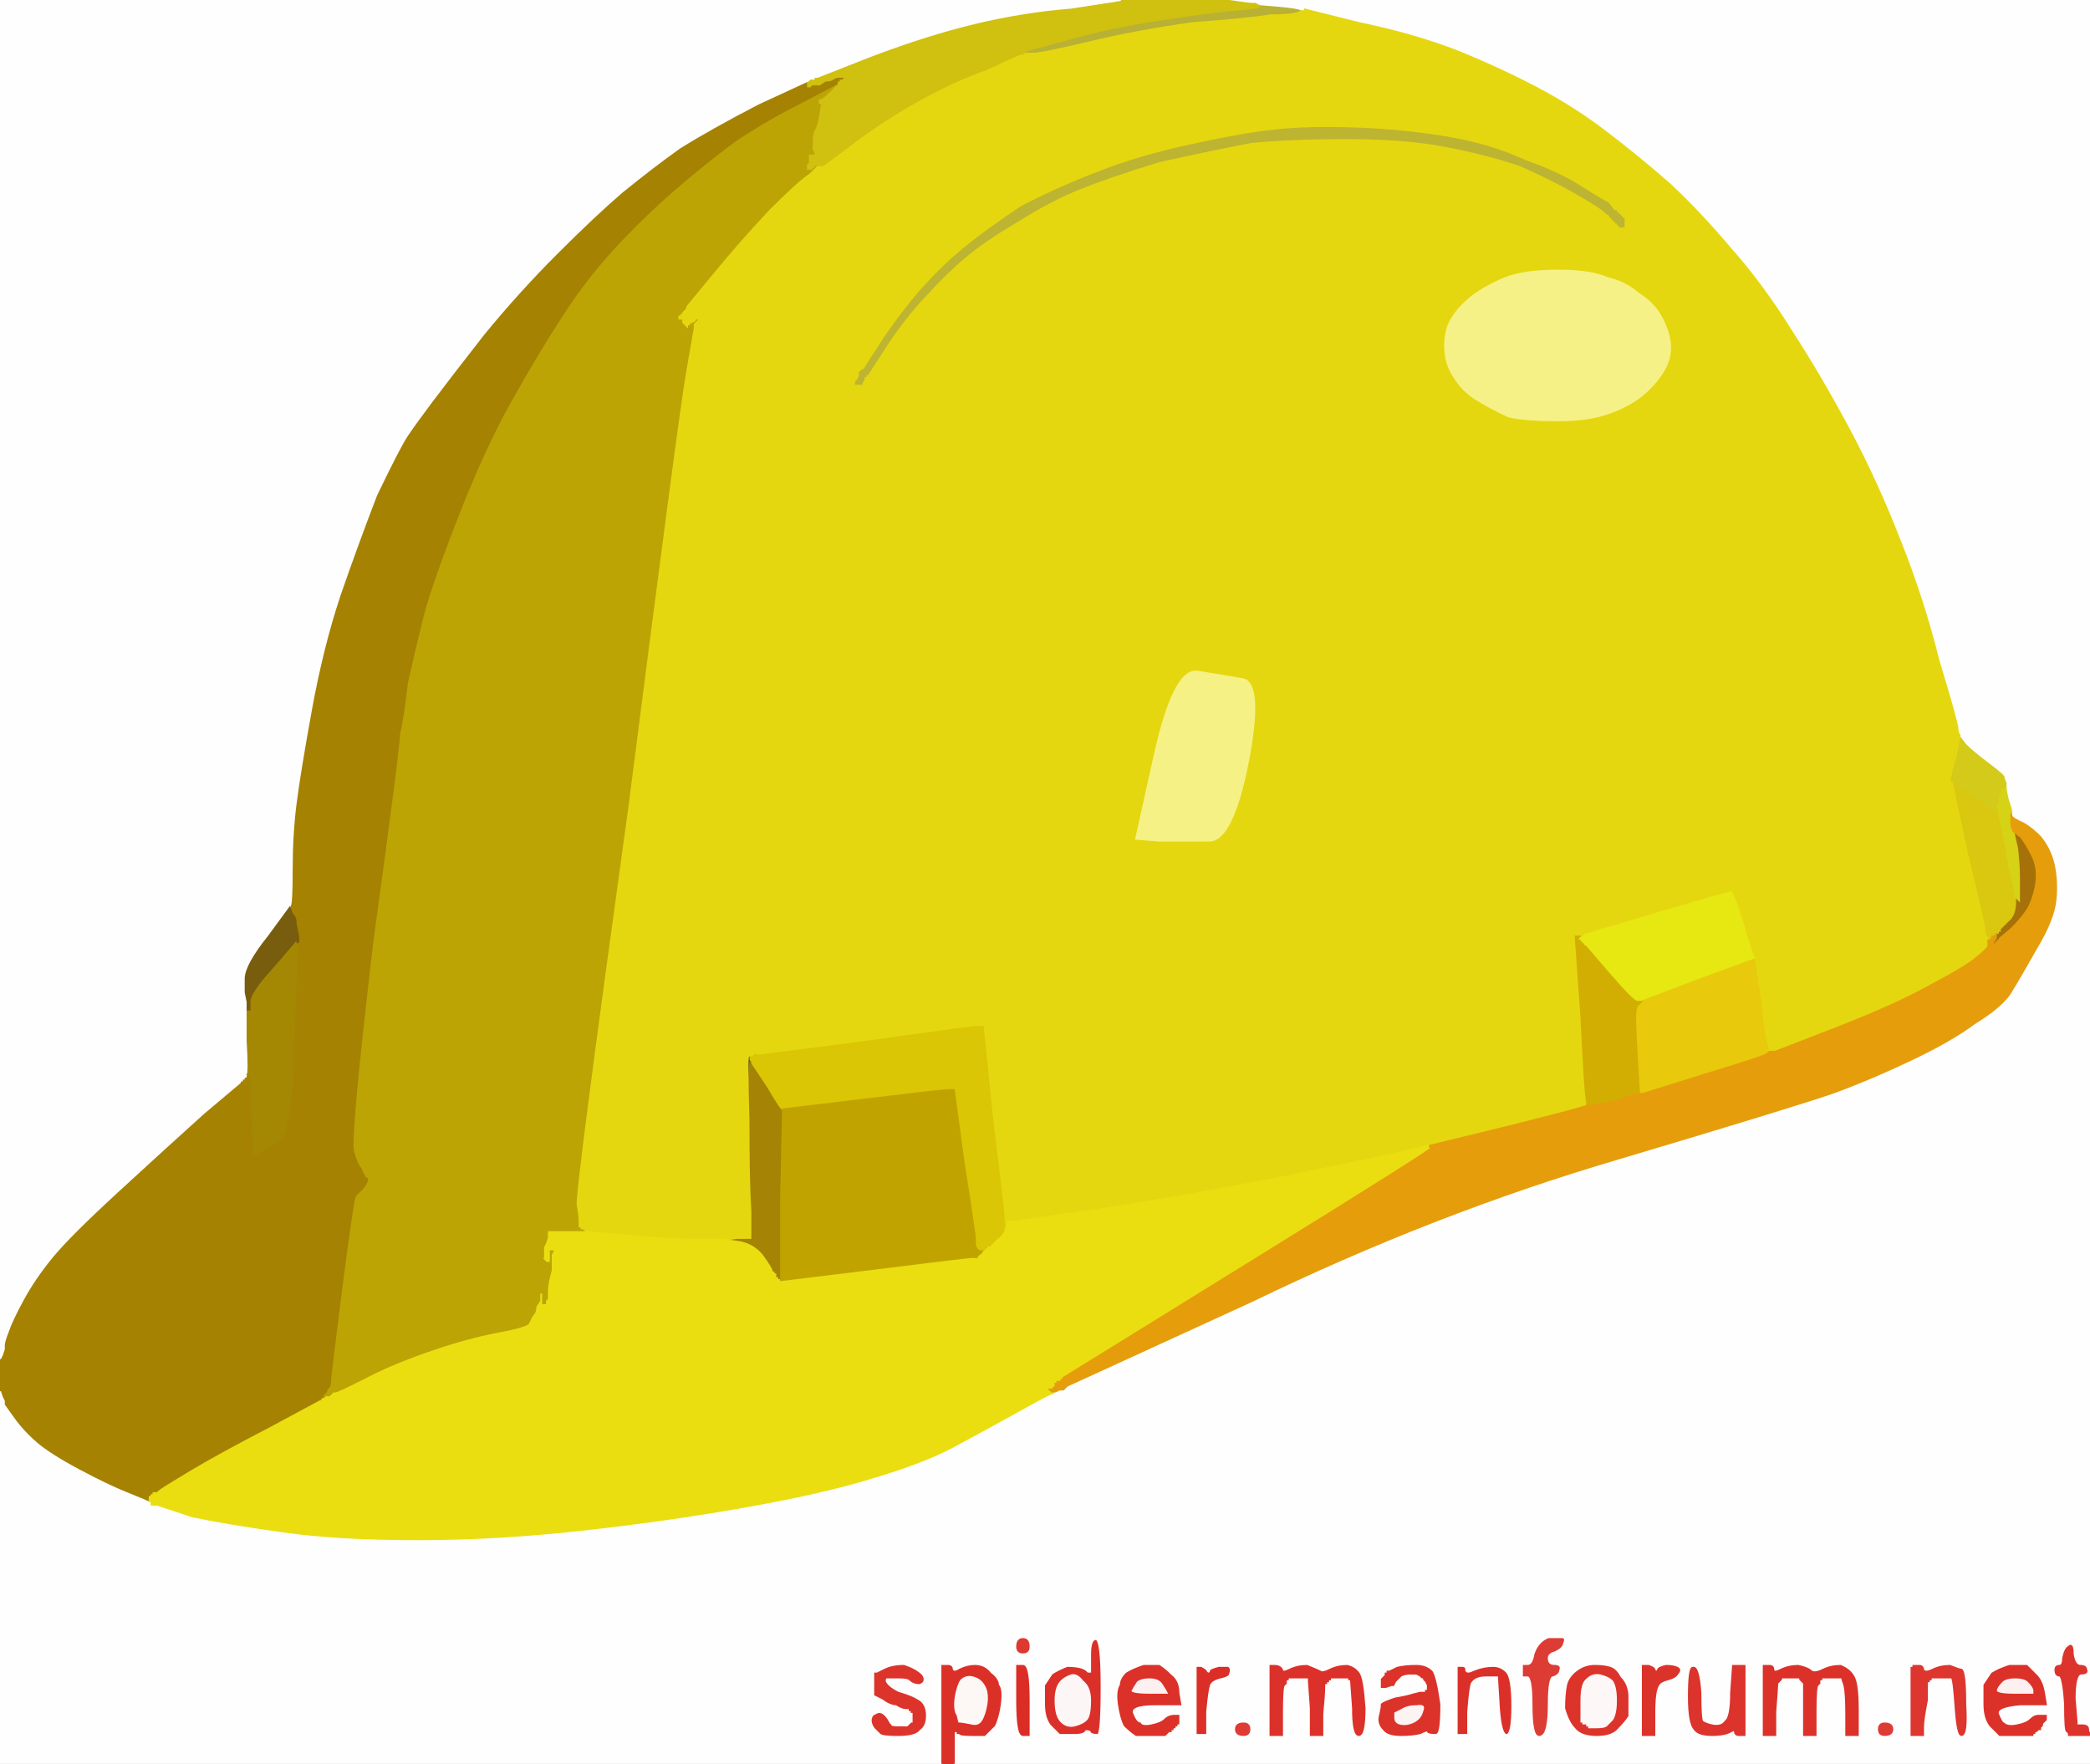 <!-- Created with clker.com Auto tracing tool http://www.clker.com) --> 
<svg 
   xmlns='http://www.w3.org/2000/svg'
   width='1089'
   height='919'>
<rect width="100%" height="100%" fill="#333333" stroke="none"/>
<path style='opacity:1;fill:#FDF7F6;fill-rule:evenodd;stroke:#FDF7F6;stroke-width:1px;stroke-linecap:butt;stroke-linejoin:miter;stroke-opacity:1;' d='M 500 898 L 499 898 L 498 894 Q 496 891 497 884 Q 498 878 500 875 Q 503 872 507 873 Q 511 874 513 877 Q 516 881 515 888 Q 514 894 512 897 Q 510 900 506 899 Q 501 898 500 898 z 
'/>
<path style='opacity:1;fill:#BCA405;fill-rule:evenodd;stroke:#BCA405;stroke-width:1px;stroke-linecap:butt;stroke-linejoin:miter;stroke-opacity:1;' d='M 417 54 L 438 42 L 438 43 Q 438 44 434 46 Q 431 48 429 53 Q 428 57 427 62 Q 426 67 425 68 Q 424 70 424 71 Q 424 73 424 74 Q 426 76 425 80 Q 424 84 423 84 L 422 85 L 422 86 Q 423 86 423 87 L 424 87 L 424 87 L 424 86 L 426 86 L 427 86 L 427 86 Q 426 87 422 91 Q 417 94 401 110 Q 386 126 372 143 L 358 160 L 358 161 L 358 161 L 357 163 L 356 165 L 356 166 L 356 168 L 357 169 L 358 170 L 358 170 L 358 170 L 358 169 L 358 169 L 359 169 L 359 168 L 360 168 Q 362 167 362 166 L 362 164 L 363 164 L 364 164 L 364 166 L 364 167 L 363 168 L 362 169 L 362 170 L 362 171 L 358 194 Q 354 217 328 420 Q 300 622 301 628 Q 302 633 302 636 Q 302 638 302 639 Q 302 639 303 639 L 303 640 L 303 640 L 304 640 L 304 640 L 304 640 L 305 641 L 306 642 L 306 642 L 306 642 L 303 642 Q 300 642 294 642 L 287 642 L 287 642 L 286 642 L 286 644 L 286 645 L 285 648 L 284 650 L 284 650 L 284 650 L 284 651 L 284 651 L 285 651 L 285 652 L 285 652 L 284 652 L 284 652 Q 284 652 285 653 Q 286 653 286 652 L 286 651 L 288 651 L 289 651 L 289 652 L 288 654 L 288 662 Q 286 669 286 673 L 286 677 L 285 678 L 285 680 L 284 680 L 282 680 L 282 679 Q 282 679 282 676 L 282 674 L 282 676 L 282 677 L 282 677 L 282 678 L 282 678 L 282 678 L 280 681 Q 280 684 278 686 Q 277 688 276 690 Q 275 692 259 695 Q 243 698 223 705 Q 203 712 190 719 Q 176 726 175 726 L 174 726 L 173 727 L 172 728 L 171 728 L 170 728 L 170 729 L 170 729 L 169 729 L 169 730 L 168 730 L 167 730 L 167 729 L 168 728 L 168 728 L 168 728 L 168 727 L 168 727 L 169 726 L 170 725 L 170 725 L 170 724 L 170 724 L 170 724 L 171 723 Q 172 722 172 720 Q 172 717 178 670 Q 184 624 185 623 Q 186 622 189 619 Q 192 615 191 614 Q 190 614 190 613 Q 189 612 188 609 Q 186 607 184 600 Q 182 593 194 491 Q 208 389 208 382 Q 210 374 212 356 Q 216 338 220 322 Q 224 306 238 270 Q 252 234 266 209 Q 280 184 293 164 Q 306 144 321 128 Q 336 112 351 99 Q 366 86 380 76 Q 396 65 417 54 z 
M 422 82 Q 422 82 422 81 L 422 81 L 422 82 Q 422 82 422 82 z 
M 354 166 L 354 166 L 354 165 L 354 165 L 354 166 Q 354 166 354 166 z 
M 286 656 L 286 657 L 285 657 L 284 656 L 284 656 L 284 656 L 285 656 L 285 656 L 285 655 Q 286 655 286 656 z 
'/>
<path style='opacity:1;fill:#DB2E27;fill-rule:evenodd;stroke:#DB2E27;stroke-width:1px;stroke-linecap:butt;stroke-linejoin:miter;stroke-opacity:1;' d='M 629 892 L 629 904 L 626 904 L 623 904 L 623 886 L 623 868 L 626 868 Q 628 869 629 870 Q 630 872 630 870 Q 631 869 635 868 Q 639 868 640 868 Q 642 869 641 872 Q 641 874 636 875 Q 632 876 631 878 Q 630 881 629 892 z 
'/>
<path style='opacity:1;fill:#A58202;fill-rule:evenodd;stroke:#A58202;stroke-width:1px;stroke-linecap:butt;stroke-linejoin:miter;stroke-opacity:1;' d='M 438 40 L 440 40 L 441 40 L 442 40 L 442 40 L 442 40 L 441 40 L 441 40 L 440 41 L 439 42 L 439 42 L 438 42 L 438 42 L 438 42 L 438 42 Q 437 42 437 43 L 437 43 L 418 53 Q 398 63 382 74 Q 366 86 351 99 Q 336 112 321 128 Q 306 144 293 164 Q 280 184 266 209 Q 252 234 238 270 Q 224 306 220 322 Q 216 338 212 356 Q 210 374 208 382 Q 208 389 194 491 Q 182 593 184 600 Q 186 607 188 609 Q 189 612 190 613 Q 190 614 191 614 Q 192 615 189 619 Q 186 622 185 623 Q 184 624 178 670 Q 172 717 172 720 Q 172 722 171 723 L 170 724 L 170 724 L 170 724 L 170 725 L 170 725 L 169 726 L 168 727 L 168 728 L 168 729 L 168 729 Q 168 729 167 730 L 167 730 L 141 744 Q 114 758 99 767 Q 84 776 83 777 L 82 778 L 81 778 L 80 778 L 80 779 L 80 779 L 79 779 L 79 780 L 79 780 L 78 780 L 78 781 L 78 782 L 79 782 L 79 783 L 78 783 Q 76 782 66 778 Q 56 774 41 766 Q 26 758 19 752 Q 12 746 7 739 L 2 732 L 2 731 L 2 730 L 1 728 L 0 725 L 0 725 L 0 725 L 0 716 L 0 708 L 0 708 L 0 708 L 1 706 L 2 703 L 2 701 Q 2 699 4 694 Q 6 688 12 677 Q 18 666 27 655 Q 36 644 61 621 Q 86 598 106 580 L 125 564 L 125 563 L 126 563 L 126 563 L 126 562 L 126 562 L 126 562 L 127 562 L 127 562 L 127 561 L 128 561 L 128 561 L 128 560 L 128 560 L 128 560 L 129 560 L 129 560 L 129 560 L 129 560 L 130 561 L 131 561 L 131 575 Q 132 589 132 596 L 132 602 L 133 602 L 133 602 L 134 601 L 135 600 L 136 600 L 137 600 L 137 599 L 138 599 L 138 599 L 138 598 L 139 598 Q 140 598 146 593 Q 152 589 153 540 L 155 491 L 155 491 Q 156 491 155 486 L 154 481 L 154 480 Q 154 478 152 476 L 151 473 L 151 472 Q 152 471 152 453 Q 152 435 154 419 Q 156 403 162 370 Q 168 337 177 310 Q 186 284 196 258 Q 208 233 212 227 Q 216 221 225 209 Q 234 197 252 174 Q 270 152 290 132 Q 310 112 324 100 Q 340 87 354 77 Q 370 67 395 54 L 421 42 L 421 42 L 421 42 L 422 41 L 422 41 L 422 41 L 423 41 L 423 42 Q 423 44 425 44 L 427 44 L 430 42 Q 433 42 434 41 L 436 40 L 438 40 z 
'/>
<path style='opacity:1;fill:#E7E712;fill-rule:evenodd;stroke:#E7E712;stroke-width:1px;stroke-linecap:butt;stroke-linejoin:miter;stroke-opacity:1;' d='M 915 499 L 915 500 L 914 500 Q 914 500 884 511 L 855 522 L 853 522 Q 851 522 838 507 L 826 493 L 825 493 L 825 492 L 825 492 L 824 492 L 824 492 L 824 492 L 824 491 L 824 491 L 823 491 L 823 490 L 823 490 L 822 490 L 822 490 L 822 490 L 822 489 L 822 489 L 823 488 L 823 488 L 823 488 L 823 488 L 824 487 L 826 486 L 863 475 Q 900 464 902 464 Q 904 464 909 481 Q 914 498 915 499 z 
'/>
<path style='opacity:1;fill:#DB3029;fill-rule:evenodd;stroke:#DB3029;stroke-width:1px;stroke-linecap:butt;stroke-linejoin:miter;stroke-opacity:1;' d='M 765 892 L 765 904 L 762 904 L 759 904 L 759 886 L 759 868 L 762 868 Q 764 868 764 870 Q 764 872 768 870 Q 773 868 778 868 Q 782 868 785 871 Q 788 874 788 889 Q 788 904 785 904 Q 782 904 781 890 Q 780 875 780 874 Q 779 874 774 874 Q 769 874 767 877 Q 766 879 765 892 z 
'/>
<path style='opacity:1;fill:#DB3029;fill-rule:evenodd;stroke:#DB3029;stroke-width:1px;stroke-linecap:butt;stroke-linejoin:miter;stroke-opacity:1;' d='M 564 869 L 566 870 L 567 871 L 568 871 L 568 862 Q 568 854 571 854 Q 574 854 574 879 Q 574 904 572 904 Q 569 904 568 903 Q 568 902 566 902 Q 565 904 560 904 Q 554 904 552 904 Q 550 902 547 899 Q 544 895 544 888 Q 544 881 544 878 Q 546 875 548 872 Q 551 870 556 868 Q 561 868 564 869 z 
M 558 873 Q 561 872 564 876 Q 568 879 568 886 Q 568 894 566 896 Q 564 898 560 899 Q 556 900 553 897 Q 550 894 550 886 Q 550 879 553 876 Q 555 874 558 873 z 
'/>
<path style='opacity:1;fill:#B9B134;fill-rule:evenodd;stroke:#B9B134;stroke-width:1px;stroke-linecap:butt;stroke-linejoin:miter;stroke-opacity:1;' d='M 654 2 L 654 2 L 666 3 Q 677 4 678 5 L 680 5 L 680 5 Q 680 6 678 6 Q 675 8 654 9 Q 633 10 610 14 Q 588 16 562 23 L 536 30 L 534 30 L 533 30 L 531 30 L 529 30 L 530 30 L 531 30 L 532 29 L 534 28 L 534 28 L 534 28 L 533 28 L 533 28 L 533 28 L 533 28 L 534 27 L 536 26 L 558 20 Q 579 14 606 10 Q 632 6 645 5 Q 658 4 656 3 Q 654 2 654 2 z 
'/>
<path style='opacity:1;fill:#FEFEFE;fill-rule:evenodd;stroke:#FEFEFE;stroke-width:1px;stroke-linecap:butt;stroke-linejoin:miter;stroke-opacity:1;' d='M 644 1 L 637 0 L 863 0 L 1089 0 L 1089 452 L 1089 903 L 1089 903 Q 1088 903 1088 901 Q 1088 899 1085 899 L 1082 899 L 1082 898 L 1082 897 L 1081 885 Q 1081 873 1084 872 Q 1088 872 1087 870 Q 1087 868 1084 868 Q 1081 868 1080 862 Q 1080 856 1078 858 Q 1076 859 1075 864 Q 1075 868 1073 868 Q 1071 868 1071 870 Q 1071 873 1073 873 Q 1075 873 1076 888 Q 1076 902 1077 902 Q 1078 903 1078 903 L 1078 904 L 1083 904 Q 1088 904 1088 904 L 1089 904 L 1089 912 L 1089 919 L 793 919 L 497 919 L 497 910 L 497 902 L 498 902 L 499 902 L 499 903 Q 500 903 500 903 Q 500 904 506 904 Q 511 904 513 904 Q 515 902 518 899 Q 520 895 521 888 Q 522 880 520 878 Q 520 875 516 872 Q 513 868 508 868 Q 504 868 500 870 Q 497 872 496 870 Q 496 868 494 868 L 491 868 L 491 894 L 491 919 L 246 919 L 0 919 L 0 822 L 0 725 L 0 725 L 0 725 L 1 728 L 2 730 L 2 731 L 2 732 L 7 739 Q 12 746 19 752 Q 26 758 41 766 Q 56 774 66 778 Q 76 782 78 783 L 79 783 L 79 783 L 79 784 L 80 784 L 82 784 L 100 790 Q 119 794 148 798 Q 176 802 218 802 Q 259 802 304 797 Q 349 792 388 785 Q 428 778 454 770 Q 481 762 496 754 Q 511 746 529 736 Q 547 726 548 726 Q 549 726 549 725 L 549 725 L 550 725 L 552 724 L 553 724 L 554 724 L 555 723 L 556 722 L 652 678 Q 747 632 842 604 Q 936 576 956 569 Q 975 562 996 552 Q 1017 542 1029 533 Q 1042 525 1047 518 Q 1052 510 1061 494 Q 1070 479 1071 469 Q 1072 459 1070 450 Q 1068 442 1063 436 Q 1057 430 1052 428 Q 1048 426 1048 425 L 1048 424 L 1048 423 Q 1048 422 1046 416 L 1045 411 L 1045 408 Q 1044 406 1044 405 Q 1044 404 1036 398 Q 1028 392 1024 388 L 1021 384 L 1021 383 Q 1020 382 1020 380 Q 1020 377 1010 344 Q 1002 312 990 282 Q 978 251 963 223 Q 948 195 933 172 Q 918 148 902 130 Q 886 111 870 96 Q 854 82 837 69 Q 820 56 801 46 Q 782 36 760 27 Q 737 18 708 12 L 680 5 L 678 5 Q 677 4 666 3 L 654 2 L 652 2 Q 651 2 644 1 z 
M 796 873 L 794 873 L 794 870 L 794 868 L 796 868 Q 799 868 800 862 Q 802 856 807 854 Q 812 854 814 854 Q 815 854 814 856 Q 814 858 810 860 Q 806 861 806 864 Q 806 868 810 868 Q 813 868 812 870 Q 812 872 809 873 Q 806 873 806 888 Q 806 904 802 904 Q 799 904 799 888 Q 799 873 796 873 z 
M 530 858 Q 530 854 533 854 Q 536 854 536 858 Q 536 861 533 861 Q 530 861 530 858 z 
M 564 869 L 566 870 L 567 871 L 568 871 L 568 862 Q 568 854 571 854 Q 574 854 574 879 Q 574 904 572 904 Q 569 904 568 903 Q 568 902 566 902 Q 565 904 560 904 Q 554 904 552 904 Q 550 902 547 899 Q 544 895 544 888 Q 544 881 544 878 Q 546 875 548 872 Q 551 870 556 868 Q 561 868 564 869 z 
M 459 903 L 458 902 L 456 900 Q 454 897 455 895 Q 455 894 458 893 Q 460 893 462 896 Q 463 898 464 899 Q 464 900 468 900 L 473 900 L 474 899 L 475 898 L 475 898 L 476 898 L 476 897 L 476 896 L 476 894 L 476 893 L 476 893 L 476 892 L 476 892 L 476 892 L 475 892 L 475 892 L 475 891 L 474 891 L 474 891 L 474 890 L 472 890 Q 470 890 467 888 Q 464 888 460 885 L 456 883 L 456 883 L 456 882 L 456 882 L 456 882 L 456 878 L 456 874 L 456 873 L 456 872 L 457 872 L 457 872 L 461 870 Q 465 868 471 868 Q 477 870 480 873 Q 482 876 479 877 Q 476 877 474 875 Q 473 874 468 874 Q 463 874 462 874 Q 461 874 461 876 Q 462 879 468 882 Q 475 884 478 886 Q 482 888 482 894 Q 482 899 479 901 Q 477 904 468 904 Q 460 904 459 903 z 
M 614 882 L 615 888 L 602 888 Q 588 888 590 893 Q 592 898 594 898 Q 595 900 600 899 Q 605 898 607 896 Q 609 894 612 894 L 614 894 L 614 894 L 614 894 L 614 895 L 614 896 L 614 897 L 614 898 L 613 898 L 613 898 L 613 899 L 612 899 L 612 899 L 612 900 L 612 900 L 612 900 L 611 900 L 611 900 L 611 901 L 610 901 L 610 901 L 610 902 L 610 902 L 610 902 L 609 902 L 609 902 L 608 903 L 607 904 L 606 904 Q 605 904 600 904 Q 594 904 592 904 Q 589 902 586 899 Q 584 895 583 888 Q 582 881 584 878 Q 584 875 587 872 Q 590 870 596 868 Q 602 868 604 868 Q 607 870 610 873 Q 614 876 614 882 z 
M 629 892 L 629 904 L 626 904 L 623 904 L 623 886 L 623 868 L 626 868 Q 628 869 629 870 Q 630 872 630 870 Q 631 869 635 868 Q 639 868 640 868 Q 642 869 641 872 Q 641 874 636 875 Q 632 876 631 878 Q 630 881 629 892 z 
M 705 890 L 704 876 L 704 876 L 704 876 L 704 875 L 704 875 L 703 875 L 703 874 L 703 874 L 702 874 L 702 874 L 702 874 L 698 874 L 694 874 L 694 874 L 694 874 L 693 874 L 693 874 L 693 875 L 692 875 L 692 875 L 692 876 L 692 876 L 692 876 L 691 876 L 691 876 L 691 877 L 690 877 L 690 880 Q 690 882 689 893 L 689 904 L 686 904 L 683 904 L 683 890 L 682 876 L 682 875 L 682 874 L 681 874 L 681 874 L 677 874 L 673 874 L 672 874 L 671 874 L 671 875 L 670 875 L 670 876 L 670 877 L 669 878 Q 668 879 668 892 L 668 904 L 665 904 L 662 904 L 662 886 L 662 868 L 664 868 Q 667 868 668 870 Q 668 872 672 870 Q 676 868 681 868 Q 686 870 688 871 Q 689 872 693 870 Q 697 868 702 868 Q 706 869 708 872 Q 710 875 711 890 Q 711 904 708 904 Q 705 904 705 890 z 
M 736 883 L 740 882 L 742 882 L 743 882 L 743 881 L 744 881 L 744 880 L 744 878 L 743 876 L 742 875 L 742 875 L 742 874 L 742 874 L 742 874 L 741 874 L 741 874 L 740 873 L 738 872 L 735 872 Q 732 872 730 873 Q 729 874 727 876 L 726 878 L 725 878 L 725 878 L 722 879 L 720 879 L 720 877 L 720 875 L 721 874 L 722 873 L 722 873 L 722 872 L 722 872 L 722 872 L 723 872 L 723 872 L 723 871 L 724 871 L 728 869 Q 732 868 738 868 Q 743 868 746 871 Q 748 874 750 888 Q 750 903 748 903 Q 744 903 744 902 Q 744 901 740 903 Q 736 904 730 904 Q 723 904 721 901 Q 718 898 719 894 Q 720 890 720 888 Q 721 887 727 885 Q 733 884 736 883 z 
M 765 892 L 765 904 L 762 904 L 759 904 L 759 886 L 759 868 L 762 868 Q 764 868 764 870 Q 764 872 768 870 Q 773 868 778 868 Q 782 868 785 871 Q 788 874 788 889 Q 788 904 785 904 Q 782 904 781 890 Q 780 875 780 874 Q 779 874 774 874 Q 769 874 767 877 Q 766 879 765 892 z 
M 831 868 Q 836 868 839 869 Q 842 870 844 874 Q 848 878 848 884 Q 848 891 848 894 Q 846 897 843 900 Q 840 904 832 904 Q 824 904 821 900 Q 818 897 816 890 Q 816 883 817 878 Q 818 874 822 871 Q 826 868 831 868 z 
M 862 892 L 862 904 L 859 904 L 856 904 L 856 886 L 856 868 L 859 868 Q 862 869 862 870 Q 863 872 864 870 Q 864 869 868 868 Q 872 868 874 869 Q 876 870 874 872 Q 873 874 869 875 Q 865 876 864 878 Q 862 881 862 892 z 
M 968 891 L 968 904 L 965 904 L 962 904 L 962 893 Q 962 882 961 878 L 960 875 L 960 875 L 960 874 L 960 874 L 960 874 L 959 874 L 959 874 L 955 874 L 951 874 L 950 874 L 949 874 L 949 875 L 948 875 L 948 876 L 948 877 L 947 878 Q 946 879 946 892 L 946 904 L 943 904 L 940 904 L 940 890 L 940 877 L 939 876 L 938 875 L 938 875 L 938 874 L 938 874 L 938 874 L 937 874 L 937 874 L 934 874 L 930 874 L 929 874 L 928 874 L 928 875 L 928 875 L 927 876 L 926 877 L 926 878 Q 926 879 925 892 L 925 904 L 922 904 L 919 904 L 919 886 L 919 868 L 922 868 Q 924 868 924 870 Q 924 872 928 870 Q 932 868 937 868 Q 942 869 944 871 Q 946 872 950 870 Q 954 868 959 868 Q 964 870 966 874 Q 968 878 968 891 z 
M 1007 874 L 1006 874 L 1006 875 L 1006 875 L 1005 875 L 1005 876 L 1005 876 L 1004 876 L 1004 886 Q 1002 896 1002 900 L 1002 904 L 999 904 L 996 904 L 996 886 L 996 869 L 997 869 L 997 868 L 1000 868 Q 1002 868 1002 870 Q 1003 872 1007 870 Q 1011 868 1016 868 Q 1021 870 1022 870 Q 1024 871 1024 888 Q 1025 904 1022 904 Q 1020 904 1019 890 Q 1018 875 1017 874 Q 1016 874 1012 874 Q 1008 874 1007 874 z 
M 1065 882 L 1066 888 L 1053 888 Q 1040 889 1041 893 Q 1043 898 1044 898 Q 1046 900 1051 899 Q 1056 898 1058 896 Q 1060 894 1062 894 L 1065 894 L 1065 894 L 1066 894 L 1066 895 L 1066 896 L 1065 897 L 1064 898 L 1064 898 L 1064 898 L 1064 899 L 1064 899 L 1063 900 L 1063 901 L 1062 901 L 1061 902 L 1061 902 L 1060 902 L 1060 902 L 1060 902 L 1060 903 L 1060 903 L 1059 903 L 1059 904 L 1058 904 Q 1056 904 1050 904 Q 1045 904 1042 904 Q 1040 902 1037 899 Q 1034 895 1034 888 Q 1034 881 1034 878 Q 1036 875 1038 872 Q 1041 870 1047 868 Q 1053 868 1056 868 Q 1058 870 1061 873 Q 1064 876 1065 882 z 
M 530 886 L 530 868 L 533 868 Q 536 868 536 886 L 536 904 L 533 904 Q 530 904 530 886 z 
M 902 882 L 903 868 L 906 868 L 909 868 L 909 886 L 909 904 L 906 904 Q 904 904 904 902 Q 904 901 902 902 Q 899 904 892 904 Q 885 904 883 901 Q 880 898 880 884 Q 880 869 882 869 Q 885 868 886 882 Q 886 896 887 897 Q 888 898 892 899 Q 897 900 899 897 Q 902 895 902 882 z 
M 644 901 Q 644 898 648 898 Q 651 898 651 901 Q 651 904 648 904 Q 644 904 644 901 z 
M 979 901 Q 979 898 982 898 Q 986 898 986 901 Q 986 904 982 904 Q 979 904 979 901 z 
'/>
<path style='opacity:1;fill:#DB2D26;fill-rule:evenodd;stroke:#DB2D26;stroke-width:1px;stroke-linecap:butt;stroke-linejoin:miter;stroke-opacity:1;' d='M 530 886 L 530 868 L 533 868 Q 536 868 536 886 L 536 904 L 533 904 Q 530 904 530 886 z 
'/>
<path style='opacity:1;fill:#A58304;fill-rule:evenodd;stroke:#A58304;stroke-width:1px;stroke-linecap:butt;stroke-linejoin:miter;stroke-opacity:1;' d='M 392 550 L 395 549 L 395 549 L 395 550 L 393 550 Q 392 551 392 552 L 392 553 L 392 553 L 392 554 L 392 554 L 392 554 L 400 566 Q 407 578 408 578 L 408 578 L 408 578 Q 408 579 407 624 L 407 668 L 406 668 L 406 668 L 406 667 L 406 667 L 405 667 L 405 666 L 405 666 L 404 666 L 404 665 L 404 664 L 403 664 L 403 664 L 403 663 L 402 663 L 402 662 Q 402 661 397 654 Q 392 648 384 647 L 377 646 L 377 646 L 377 646 L 384 645 L 391 645 L 391 631 Q 390 617 390 584 Q 390 550 392 550 z 
'/>
<path style='opacity:1;fill:#E8C90B;fill-rule:evenodd;stroke:#E8C90B;stroke-width:1px;stroke-linecap:butt;stroke-linejoin:miter;stroke-opacity:1;' d='M 914 500 L 915 500 L 918 520 Q 920 539 921 542 L 922 546 L 922 547 L 922 548 L 922 548 Q 922 548 921 549 Q 921 550 888 560 L 856 570 L 855 570 L 854 570 L 854 570 L 854 569 L 853 553 Q 852 537 852 530 Q 852 524 854 523 L 855 522 L 884 511 Q 914 500 914 500 z 
'/>
<path style='opacity:1;fill:#FCF3F3;fill-rule:evenodd;stroke:#FCF3F3;stroke-width:1px;stroke-linecap:butt;stroke-linejoin:miter;stroke-opacity:1;' d='M 726 895 L 726 892 L 730 890 Q 733 888 738 888 Q 744 887 742 892 Q 741 896 737 898 Q 733 900 729 899 Q 726 898 726 895 z 
'/>
<path style='opacity:1;fill:#DC332B;fill-rule:evenodd;stroke:#DC332B;stroke-width:1px;stroke-linecap:butt;stroke-linejoin:miter;stroke-opacity:1;' d='M 831 868 Q 836 868 839 869 Q 842 870 844 874 Q 848 878 848 884 Q 848 891 848 894 Q 846 897 843 900 Q 840 904 832 904 Q 824 904 821 900 Q 818 897 816 890 Q 816 883 817 878 Q 818 874 822 871 Q 826 868 831 868 z 
M 832 900 L 828 900 L 828 899 L 828 899 L 827 899 L 827 898 L 826 898 L 825 898 L 825 897 L 824 897 L 824 896 L 824 895 L 824 886 Q 824 877 827 875 Q 830 872 834 873 Q 838 874 840 876 Q 842 879 842 886 Q 842 893 840 896 Q 838 898 837 899 Q 836 900 832 900 z 
'/>
<path style='opacity:1;fill:#DB312A;fill-rule:evenodd;stroke:#DB312A;stroke-width:1px;stroke-linecap:butt;stroke-linejoin:miter;stroke-opacity:1;' d='M 705 890 L 704 876 L 704 876 L 704 876 L 704 875 L 704 875 L 703 875 L 703 874 L 703 874 L 702 874 L 702 874 L 702 874 L 698 874 L 694 874 L 694 874 L 694 874 L 693 874 L 693 874 L 693 875 L 692 875 L 692 875 L 692 876 L 692 876 L 692 876 L 691 876 L 691 876 L 691 877 L 690 877 L 690 880 Q 690 882 689 893 L 689 904 L 686 904 L 683 904 L 683 890 L 682 876 L 682 875 L 682 874 L 681 874 L 681 874 L 677 874 L 673 874 L 672 874 L 671 874 L 671 875 L 670 875 L 670 876 L 670 877 L 669 878 Q 668 879 668 892 L 668 904 L 665 904 L 662 904 L 662 886 L 662 868 L 664 868 Q 667 868 668 870 Q 668 872 672 870 Q 676 868 681 868 Q 686 870 688 871 Q 689 872 693 870 Q 697 868 702 868 Q 706 869 708 872 Q 710 875 711 890 Q 711 904 708 904 Q 705 904 705 890 z 
'/>
<path style='opacity:1;fill:#DB322A;fill-rule:evenodd;stroke:#DB322A;stroke-width:1px;stroke-linecap:butt;stroke-linejoin:miter;stroke-opacity:1;' d='M 736 883 L 740 882 L 742 882 L 743 882 L 743 881 L 744 881 L 744 880 L 744 878 L 743 876 L 742 875 L 742 875 L 742 874 L 742 874 L 742 874 L 741 874 L 741 874 L 740 873 L 738 872 L 735 872 Q 732 872 730 873 Q 729 874 727 876 L 726 878 L 725 878 L 725 878 L 722 879 L 720 879 L 720 877 L 720 875 L 721 874 L 722 873 L 722 873 L 722 872 L 722 872 L 722 872 L 723 872 L 723 872 L 723 871 L 724 871 L 728 869 Q 732 868 738 868 Q 743 868 746 871 Q 748 874 750 888 Q 750 903 748 903 Q 744 903 744 902 Q 744 901 740 903 Q 736 904 730 904 Q 723 904 721 901 Q 718 898 719 894 Q 720 890 720 888 Q 721 887 727 885 Q 733 884 736 883 z 
M 726 895 L 726 892 L 730 890 Q 733 888 738 888 Q 744 887 742 892 Q 741 896 737 898 Q 733 900 729 899 Q 726 898 726 895 z 
'/>
<path style='opacity:1;fill:#F6F186;fill-rule:evenodd;stroke:#F6F186;stroke-width:1px;stroke-linecap:butt;stroke-linejoin:miter;stroke-opacity:1;' d='M 812 140 Q 829 140 838 144 Q 847 146 854 152 Q 862 157 866 164 Q 870 171 871 178 Q 872 186 868 193 Q 864 200 857 206 Q 850 212 839 216 Q 828 220 812 220 Q 795 220 786 218 Q 777 214 769 209 Q 761 204 757 197 Q 752 190 752 180 Q 752 171 756 165 Q 759 160 766 154 Q 774 148 784 144 Q 794 140 812 140 z 
'/>
<path style='opacity:1;fill:#DC332B;fill-rule:evenodd;stroke:#DC332B;stroke-width:1px;stroke-linecap:butt;stroke-linejoin:miter;stroke-opacity:1;' d='M 459 903 L 458 902 L 456 900 Q 454 897 455 895 Q 455 894 458 893 Q 460 893 462 896 Q 463 898 464 899 Q 464 900 468 900 L 473 900 L 474 899 L 475 898 L 475 898 L 476 898 L 476 897 L 476 896 L 476 894 L 476 893 L 476 893 L 476 892 L 476 892 L 476 892 L 475 892 L 475 892 L 475 891 L 474 891 L 474 891 L 474 890 L 472 890 Q 470 890 467 888 Q 464 888 460 885 L 456 883 L 456 883 L 456 882 L 456 882 L 456 882 L 456 878 L 456 874 L 456 873 L 456 872 L 457 872 L 457 872 L 461 870 Q 465 868 471 868 Q 477 870 480 873 Q 482 876 479 877 Q 476 877 474 875 Q 473 874 468 874 Q 463 874 462 874 Q 461 874 461 876 Q 462 879 468 882 Q 475 884 478 886 Q 482 888 482 894 Q 482 899 479 901 Q 477 904 468 904 Q 460 904 459 903 z 
'/>
<path style='opacity:1;fill:#DAC605;fill-rule:evenodd;stroke:#DAC605;stroke-width:1px;stroke-linecap:butt;stroke-linejoin:miter;stroke-opacity:1;' d='M 510 534 L 513 534 L 518 583 Q 524 632 524 634 L 524 637 L 525 637 L 525 637 L 524 640 Q 524 643 520 646 Q 516 650 516 650 L 516 650 L 515 650 L 515 650 L 515 651 L 514 651 L 514 651 L 514 652 L 514 652 L 514 652 L 513 653 L 512 654 L 512 654 L 512 654 L 512 655 L 512 655 L 511 655 L 511 656 L 510 656 L 509 656 L 509 652 L 508 649 L 508 646 Q 508 643 502 605 L 497 568 L 494 568 Q 491 568 450 573 L 408 578 L 408 578 Q 407 578 400 566 L 392 554 L 392 554 L 392 554 L 392 553 L 392 553 L 391 552 L 391 550 L 393 550 L 395 550 L 395 549 L 395 549 L 450 542 Q 506 534 510 534 z 
'/>
<path style='opacity:1;fill:#A57108;fill-rule:evenodd;stroke:#A57108;stroke-width:1px;stroke-linecap:butt;stroke-linejoin:miter;stroke-opacity:1;' d='M 1051 442 L 1049 433 L 1053 436 Q 1056 440 1059 446 Q 1062 452 1061 460 Q 1060 467 1057 473 Q 1054 478 1048 484 Q 1042 489 1042 489 L 1042 490 L 1042 490 L 1042 490 L 1041 490 L 1041 490 L 1041 491 L 1040 491 L 1040 491 L 1040 492 L 1039 492 L 1038 492 L 1038 491 Q 1038 491 1037 491 L 1037 490 L 1037 490 L 1037 490 L 1037 490 L 1037 490 L 1038 489 L 1038 489 L 1038 488 L 1038 487 L 1039 487 L 1039 486 L 1040 486 L 1041 486 L 1041 485 L 1042 485 L 1042 485 L 1042 484 L 1042 484 Q 1042 484 1046 480 Q 1050 476 1049 471 L 1048 465 L 1048 462 L 1048 460 L 1049 460 L 1049 460 L 1049 462 L 1049 463 L 1049 463 L 1050 463 L 1050 464 L 1050 464 L 1050 466 L 1050 467 L 1051 468 L 1052 469 L 1052 466 L 1052 464 L 1052 457 Q 1052 450 1051 442 z 
'/>
<path style='opacity:1;fill:#FCF1F0;fill-rule:evenodd;stroke:#FCF1F0;stroke-width:1px;stroke-linecap:butt;stroke-linejoin:miter;stroke-opacity:1;' d='M 1060 881 L 1060 883 L 1050 883 Q 1040 883 1040 881 Q 1040 879 1043 876 Q 1045 874 1050 874 Q 1055 874 1057 876 Q 1060 879 1060 881 z 
'/>
<path style='opacity:1;fill:#DD3C35;fill-rule:evenodd;stroke:#DD3C35;stroke-width:1px;stroke-linecap:butt;stroke-linejoin:miter;stroke-opacity:1;' d='M 796 873 L 794 873 L 794 870 L 794 868 L 796 868 Q 799 868 800 862 Q 802 856 807 854 Q 812 854 814 854 Q 815 854 814 856 Q 814 858 810 860 Q 806 861 806 864 Q 806 868 810 868 Q 813 868 812 870 Q 812 872 809 873 Q 806 873 806 888 Q 806 904 802 904 Q 799 904 799 888 Q 799 873 796 873 z 
'/>
<path style='opacity:1;fill:#C1A300;fill-rule:evenodd;stroke:#C1A300;stroke-width:1px;stroke-linecap:butt;stroke-linejoin:miter;stroke-opacity:1;' d='M 494 568 L 497 568 L 502 605 Q 508 643 508 646 L 508 649 L 509 651 Q 510 652 511 652 L 512 652 L 512 653 L 512 653 L 512 653 L 512 654 L 512 654 L 511 654 L 511 654 L 511 654 L 510 655 L 510 655 L 510 655 L 510 655 L 509 656 L 509 656 L 506 656 Q 504 656 456 662 L 407 668 L 407 624 Q 408 579 408 578 L 408 578 L 450 573 Q 491 568 494 568 z 
'/>
<path style='opacity:1;fill:#DC332C;fill-rule:evenodd;stroke:#DC332C;stroke-width:1px;stroke-linecap:butt;stroke-linejoin:miter;stroke-opacity:1;' d='M 902 882 L 903 868 L 906 868 L 909 868 L 909 886 L 909 904 L 906 904 Q 904 904 904 902 Q 904 901 902 902 Q 899 904 892 904 Q 885 904 883 901 Q 880 898 880 884 Q 880 869 882 869 Q 885 868 886 882 Q 886 896 887 897 Q 888 898 892 899 Q 897 900 899 897 Q 902 895 902 882 z 
'/>
<path style='opacity:1;fill:#DAC710;fill-rule:evenodd;stroke:#DAC710;stroke-width:1px;stroke-linecap:butt;stroke-linejoin:miter;stroke-opacity:1;' d='M 1025 444 L 1016 407 L 1021 410 Q 1026 412 1031 416 Q 1036 420 1036 420 L 1036 420 L 1037 420 L 1037 420 L 1037 421 L 1038 421 L 1038 421 L 1038 422 L 1039 422 L 1040 422 L 1040 421 L 1041 421 L 1045 440 Q 1048 459 1049 460 L 1049 460 L 1049 460 L 1048 460 L 1048 462 Q 1048 463 1049 463 L 1049 463 L 1049 463 L 1050 463 L 1050 464 L 1050 464 L 1050 470 Q 1050 477 1046 480 Q 1042 484 1042 484 L 1042 484 L 1042 485 L 1042 485 L 1041 485 L 1041 486 L 1041 486 L 1040 486 L 1040 486 L 1040 486 L 1040 487 L 1040 487 L 1040 487 L 1039 488 L 1039 488 L 1039 488 L 1038 488 L 1038 488 L 1038 489 L 1038 489 L 1038 489 L 1037 490 L 1037 490 L 1037 490 L 1036 490 L 1036 490 L 1036 490 L 1036 490 L 1035 488 L 1034 486 L 1034 484 Q 1034 482 1025 444 z 
'/>
<path style='opacity:1;fill:#DD3B34;fill-rule:evenodd;stroke:#DD3B34;stroke-width:1px;stroke-linecap:butt;stroke-linejoin:miter;stroke-opacity:1;' d='M 644 901 Q 644 898 648 898 Q 651 898 651 901 Q 651 904 648 904 Q 644 904 644 901 z 
'/>
<path style='opacity:1;fill:#FCF6F6;fill-rule:evenodd;stroke:#FCF6F6;stroke-width:1px;stroke-linecap:butt;stroke-linejoin:miter;stroke-opacity:1;' d='M 558 873 Q 561 872 564 876 Q 568 879 568 886 Q 568 894 566 896 Q 564 898 560 899 Q 556 900 553 897 Q 550 894 550 886 Q 550 879 553 876 Q 555 874 558 873 z 
'/>
<path style='opacity:1;fill:#FCF1F0;fill-rule:evenodd;stroke:#FCF1F0;stroke-width:1px;stroke-linecap:butt;stroke-linejoin:miter;stroke-opacity:1;' d='M 609 882 L 609 883 L 599 883 Q 589 883 589 881 Q 590 879 592 876 Q 594 874 599 874 Q 604 874 606 877 Q 608 880 609 882 z 
'/>
<path style='opacity:1;fill:#DB322A;fill-rule:evenodd;stroke:#DB322A;stroke-width:1px;stroke-linecap:butt;stroke-linejoin:miter;stroke-opacity:1;' d='M 862 892 L 862 904 L 859 904 L 856 904 L 856 886 L 856 868 L 859 868 Q 862 869 862 870 Q 863 872 864 870 Q 864 869 868 868 Q 872 868 874 869 Q 876 870 874 872 Q 873 874 869 875 Q 865 876 864 878 Q 862 881 862 892 z 
'/>
<path style='opacity:1;fill:#D4CA19;fill-rule:evenodd;stroke:#D4CA19;stroke-width:1px;stroke-linecap:butt;stroke-linejoin:miter;stroke-opacity:1;' d='M 1019 394 L 1021 384 L 1024 388 Q 1028 392 1036 398 Q 1044 404 1044 405 Q 1044 406 1045 408 L 1045 411 L 1044 411 Q 1043 411 1043 413 L 1042 415 L 1042 418 L 1042 420 L 1041 420 L 1041 420 L 1041 421 L 1041 421 L 1040 421 L 1040 422 L 1039 422 L 1038 422 L 1038 421 L 1038 421 L 1037 421 L 1037 420 L 1037 420 L 1036 420 L 1036 420 Q 1036 420 1028 414 Q 1020 408 1018 408 L 1017 408 L 1017 408 Q 1016 407 1016 407 L 1016 407 L 1016 406 Q 1016 404 1019 394 z 
'/>
<path style='opacity:1;fill:#E5D70F;fill-rule:evenodd;stroke:#E5D70F;stroke-width:1px;stroke-linecap:butt;stroke-linejoin:miter;stroke-opacity:1;' d='M 680 5 L 680 5 L 708 12 Q 737 18 760 27 Q 782 36 801 46 Q 820 56 837 69 Q 854 82 870 96 Q 886 111 902 130 Q 918 148 933 172 Q 948 195 963 223 Q 978 251 990 282 Q 1002 312 1010 344 Q 1020 377 1020 380 Q 1020 382 1021 383 L 1021 384 L 1019 394 Q 1016 404 1016 406 L 1016 407 L 1016 407 Q 1016 408 1016 408 L 1017 408 L 1025 445 Q 1034 482 1034 484 L 1034 486 L 1035 488 L 1036 490 L 1036 490 L 1036 490 L 1036 491 Q 1036 492 1036 493 Q 1036 494 1030 499 Q 1024 504 1005 514 Q 987 524 956 536 L 925 548 L 924 548 L 922 548 L 922 548 L 922 548 L 922 547 L 922 546 L 921 542 Q 920 539 918 520 L 915 500 L 915 499 Q 914 498 909 481 Q 904 464 902 464 Q 900 464 863 475 L 826 486 L 824 487 L 823 488 L 823 488 L 823 488 L 822 488 L 821 488 L 824 530 Q 826 572 827 574 L 827 576 L 827 576 Q 826 577 786 587 L 745 597 L 744 597 Q 743 598 690 609 Q 637 620 581 629 L 525 637 L 525 637 L 524 637 L 524 634 Q 524 632 518 583 L 513 534 L 510 534 Q 506 534 450 542 L 395 549 L 393 549 Q 391 550 391 550 L 391 550 L 390 550 Q 389 550 390 584 Q 390 617 391 631 L 391 645 L 384 645 L 377 646 L 377 646 L 377 646 L 363 646 Q 349 646 328 644 L 306 642 L 306 642 L 306 642 L 305 641 L 304 640 L 304 640 L 304 640 L 303 640 L 303 640 L 303 639 Q 302 639 302 639 Q 302 638 302 636 Q 302 633 301 628 Q 300 622 328 420 Q 354 217 358 194 L 362 171 L 362 170 L 362 169 L 363 168 L 364 167 L 364 167 L 364 166 L 363 166 L 362 166 L 362 167 Q 362 167 360 168 L 359 168 L 359 169 L 358 169 L 358 169 L 358 170 L 358 170 L 358 170 L 357 169 L 356 168 L 356 167 L 356 166 L 355 166 L 354 166 L 354 165 L 354 165 L 355 165 L 355 164 L 355 164 L 356 164 L 356 164 L 356 164 L 356 163 L 356 163 L 357 162 L 358 161 L 358 161 L 358 160 L 372 143 Q 386 126 401 110 Q 417 94 422 91 Q 426 87 427 86 L 427 86 L 428 86 L 429 86 L 445 74 Q 461 62 479 52 Q 497 42 514 36 Q 531 28 532 28 L 533 28 L 538 28 Q 543 28 568 22 Q 593 16 622 12 Q 650 10 662 8 Q 675 8 678 6 Q 680 6 680 5 z 
M 533 30 L 533 30 L 531 30 L 529 30 L 530 30 L 531 30 L 532 30 Q 534 30 533 30 z 
M 841 110 L 842 110 L 842 110 L 842 110 L 842 111 L 842 111 L 843 111 L 843 112 L 843 112 L 844 112 L 844 112 L 844 112 L 844 113 L 844 113 L 845 113 L 845 114 L 845 114 L 846 114 L 846 114 L 846 114 L 846 115 L 846 115 L 846 116 L 846 117 L 846 117 L 846 118 L 845 118 L 844 118 L 844 117 L 844 117 L 843 117 L 843 116 L 843 116 L 842 116 L 842 116 L 842 116 L 842 115 L 842 115 L 841 115 L 841 114 L 841 114 L 840 114 L 840 114 L 840 114 L 840 113 L 840 113 L 839 113 L 839 112 L 839 112 Q 838 112 836 110 Q 834 108 822 101 Q 810 94 792 86 Q 774 80 753 76 Q 732 72 702 72 Q 672 72 652 74 Q 631 78 604 84 Q 578 92 563 98 Q 548 104 532 114 Q 515 124 505 132 Q 494 141 484 152 Q 474 162 463 178 L 452 195 L 451 195 L 451 196 L 451 196 L 450 196 L 450 197 L 450 198 L 449 199 L 449 200 L 448 200 L 446 200 L 446 199 L 446 199 L 447 198 L 448 196 L 448 195 L 448 194 L 449 194 L 449 194 L 449 193 L 450 193 L 461 176 Q 472 160 482 149 Q 492 138 503 129 Q 514 120 532 108 Q 551 98 572 90 Q 592 82 619 76 Q 646 70 664 68 Q 682 66 708 67 Q 733 68 756 72 Q 778 76 795 84 Q 812 90 823 97 Q 834 104 838 106 Q 841 110 841 110 z 
M 812 140 Q 829 140 838 144 Q 847 146 854 152 Q 862 157 866 164 Q 870 171 871 178 Q 872 186 868 193 Q 864 200 857 206 Q 850 212 839 216 Q 828 220 812 220 Q 795 220 786 218 Q 777 214 769 209 Q 761 204 757 197 Q 752 190 752 180 Q 752 171 756 165 Q 759 160 766 154 Q 774 148 784 144 Q 794 140 812 140 z 
M 604 438 L 592 437 L 602 392 Q 612 348 624 350 Q 637 352 648 354 Q 658 357 650 398 Q 642 438 630 438 Q 617 438 604 438 z 
'/>
<path style='opacity:1;fill:#DB3129;fill-rule:evenodd;stroke:#DB3129;stroke-width:1px;stroke-linecap:butt;stroke-linejoin:miter;stroke-opacity:1;' d='M 968 891 L 968 904 L 965 904 L 962 904 L 962 893 Q 962 882 961 878 L 960 875 L 960 875 L 960 874 L 960 874 L 960 874 L 959 874 L 959 874 L 955 874 L 951 874 L 950 874 L 949 874 L 949 875 L 948 875 L 948 876 L 948 877 L 947 878 Q 946 879 946 892 L 946 904 L 943 904 L 940 904 L 940 890 L 940 877 L 939 876 L 938 875 L 938 875 L 938 874 L 938 874 L 938 874 L 937 874 L 937 874 L 934 874 L 930 874 L 929 874 L 928 874 L 928 875 L 928 875 L 927 876 L 926 877 L 926 878 Q 926 879 925 892 L 925 904 L 922 904 L 919 904 L 919 886 L 919 868 L 922 868 Q 924 868 924 870 Q 924 872 928 870 Q 932 868 937 868 Q 942 869 944 871 Q 946 872 950 870 Q 954 868 959 868 Q 964 870 966 874 Q 968 878 968 891 z 
'/>
<path style='opacity:1;fill:#DC362F;fill-rule:evenodd;stroke:#DC362F;stroke-width:1px;stroke-linecap:butt;stroke-linejoin:miter;stroke-opacity:1;' d='M 1007 874 L 1006 874 L 1006 875 L 1006 875 L 1005 875 L 1005 876 L 1005 876 L 1004 876 L 1004 886 Q 1002 896 1002 900 L 1002 904 L 999 904 L 996 904 L 996 886 L 996 869 L 997 869 L 997 868 L 1000 868 Q 1002 868 1002 870 Q 1003 872 1007 870 Q 1011 868 1016 868 Q 1021 870 1022 870 Q 1024 871 1024 888 Q 1025 904 1022 904 Q 1020 904 1019 890 Q 1018 875 1017 874 Q 1016 874 1012 874 Q 1008 874 1007 874 z 
'/>
<path style='opacity:1;fill:#D2AE02;fill-rule:evenodd;stroke:#D2AE02;stroke-width:1px;stroke-linecap:butt;stroke-linejoin:miter;stroke-opacity:1;' d='M 824 530 L 821 488 L 822 488 L 823 488 L 823 488 L 822 489 L 822 489 L 822 490 L 822 490 L 822 490 L 823 490 L 823 490 L 823 491 L 824 491 L 824 491 L 824 492 L 824 492 L 824 492 L 825 492 L 825 492 L 825 493 L 826 493 L 838 507 Q 851 522 853 522 L 855 522 L 854 523 Q 852 524 852 530 Q 852 537 853 553 L 854 569 L 854 570 L 854 570 L 853 570 Q 852 570 841 574 L 830 576 L 829 576 L 828 576 L 828 576 L 828 576 L 827 576 L 827 576 L 827 574 Q 826 572 824 530 z 
'/>
<path style='opacity:1;fill:#DB3129;fill-rule:evenodd;stroke:#DB3129;stroke-width:1px;stroke-linecap:butt;stroke-linejoin:miter;stroke-opacity:1;' d='M 1065 882 L 1066 888 L 1053 888 Q 1040 889 1041 893 Q 1043 898 1044 898 Q 1046 900 1051 899 Q 1056 898 1058 896 Q 1060 894 1062 894 L 1065 894 L 1065 894 L 1066 894 L 1066 895 L 1066 896 L 1065 897 L 1064 898 L 1064 898 L 1064 898 L 1064 899 L 1064 899 L 1063 900 L 1063 901 L 1062 901 L 1061 902 L 1061 902 L 1060 902 L 1060 902 L 1060 902 L 1060 903 L 1060 903 L 1059 903 L 1059 904 L 1058 904 Q 1056 904 1050 904 Q 1045 904 1042 904 Q 1040 902 1037 899 Q 1034 895 1034 888 Q 1034 881 1034 878 Q 1036 875 1038 872 Q 1041 870 1047 868 Q 1053 868 1056 868 Q 1058 870 1061 873 Q 1064 876 1065 882 z 
M 1060 881 L 1060 883 L 1050 883 Q 1040 883 1040 881 Q 1040 879 1043 876 Q 1045 874 1050 874 Q 1055 874 1057 876 Q 1060 879 1060 881 z 
'/>
<path style='opacity:1;fill:#D0C00F;fill-rule:evenodd;stroke:#D0C00F;stroke-width:1px;stroke-linecap:butt;stroke-linejoin:miter;stroke-opacity:1;' d='M 584 0 L 584 0 L 610 0 L 637 0 L 644 1 Q 651 2 652 2 L 654 2 L 654 2 Q 654 2 656 3 Q 658 4 645 5 Q 632 6 606 10 Q 579 14 558 20 L 536 26 L 534 27 L 533 28 L 533 28 L 533 28 L 532 28 Q 531 28 514 36 Q 497 42 479 52 Q 461 62 445 74 L 429 86 L 428 86 L 427 86 L 426 86 L 424 86 L 424 87 L 424 87 L 423 87 L 423 88 L 422 88 L 421 88 L 421 86 L 422 85 L 422 83 L 422 81 L 423 81 L 423 82 L 424 81 Q 426 81 424 78 Q 424 76 424 73 Q 424 70 425 68 Q 426 67 427 62 Q 428 57 428 56 Q 429 54 428 54 Q 427 54 427 53 Q 427 52 428 52 Q 429 52 432 49 Q 435 46 436 45 L 437 45 L 437 44 L 437 43 L 437 43 L 438 43 L 438 42 L 438 42 L 438 42 L 438 42 L 439 42 L 439 42 L 440 41 L 441 40 L 441 40 L 442 40 L 442 40 L 442 40 L 441 40 L 440 40 L 438 40 L 436 40 L 434 41 Q 433 42 430 42 L 427 44 L 425 44 L 423 44 L 422 45 L 421 45 L 421 44 L 421 42 L 421 42 L 421 42 L 422 41 L 422 41 L 422 41 L 423 41 L 423 41 L 424 41 L 424 41 L 424 40 L 425 40 L 426 40 L 454 29 Q 483 18 508 12 Q 533 6 558 4 Q 584 0 584 0 z 
'/>
<path style='opacity:1;fill:#DD3C35;fill-rule:evenodd;stroke:#DD3C35;stroke-width:1px;stroke-linecap:butt;stroke-linejoin:miter;stroke-opacity:1;' d='M 979 901 Q 979 898 982 898 Q 986 898 986 901 Q 986 904 982 904 Q 979 904 979 901 z 
'/>
<path style='opacity:1;fill:#EADE11;fill-rule:evenodd;stroke:#EADE11;stroke-width:1px;stroke-linecap:butt;stroke-linejoin:miter;stroke-opacity:1;' d='M 744 597 L 745 597 L 745 597 Q 745 598 746 598 Q 748 598 651 658 L 554 718 L 554 719 L 554 719 L 553 719 L 553 720 L 552 720 L 551 720 L 551 721 L 550 721 L 550 722 L 550 723 L 549 723 L 549 724 L 548 724 L 547 724 L 548 725 L 549 725 L 549 725 Q 549 726 548 726 Q 547 726 529 736 Q 511 746 496 754 Q 481 762 454 770 Q 428 778 388 785 Q 349 792 304 797 Q 259 802 218 802 Q 176 802 148 798 Q 119 794 100 790 L 82 784 L 80 784 L 79 784 L 79 783 L 79 783 L 79 782 L 78 782 L 78 781 L 78 780 L 79 780 L 79 780 L 79 779 L 80 779 L 80 779 L 80 778 L 81 778 L 82 778 L 83 777 Q 84 776 99 767 Q 114 758 141 744 L 167 730 L 168 730 Q 168 730 168 729 L 168 729 L 169 729 L 170 728 L 171 728 L 172 728 L 173 727 L 174 726 L 175 726 Q 176 726 190 719 Q 203 712 223 705 Q 243 698 259 695 Q 275 692 276 690 Q 277 688 278 686 Q 280 684 280 681 L 282 678 L 282 678 L 282 678 L 282 677 L 282 677 L 282 676 L 282 674 L 282 676 Q 282 679 282 679 L 282 680 L 284 680 L 285 680 L 285 678 L 286 677 L 286 673 Q 286 669 288 662 L 288 654 L 289 652 L 289 651 L 288 651 L 286 651 L 286 654 L 286 657 L 285 657 L 284 656 L 284 656 L 284 656 L 285 656 L 285 656 L 285 655 L 284 655 L 284 654 L 284 652 L 285 652 L 285 652 L 285 651 L 284 651 L 284 651 L 284 650 L 284 650 L 284 650 L 285 648 L 286 645 L 286 644 L 286 642 L 287 642 L 287 642 L 294 642 Q 300 642 303 642 L 306 642 L 328 644 Q 349 646 363 646 L 377 646 L 384 647 Q 392 648 397 654 Q 402 661 402 662 L 402 663 L 403 663 L 403 664 L 403 664 L 404 664 L 404 665 L 404 666 L 405 666 L 405 666 L 405 667 L 406 667 L 406 667 L 406 668 L 406 668 L 407 668 L 456 662 Q 504 656 506 656 L 509 656 L 510 656 Q 510 656 510 655 L 510 655 L 510 655 L 511 654 L 511 654 L 511 654 L 512 654 L 512 654 L 512 653 L 512 653 L 512 653 Q 513 652 513 652 L 514 652 L 514 652 L 514 652 L 514 651 L 514 651 L 515 651 L 515 650 L 515 650 L 516 650 L 516 650 Q 516 650 520 646 Q 524 643 524 640 L 525 637 L 581 629 Q 637 620 690 609 Q 743 598 744 597 z 
'/>
<path style='opacity:1;fill:#DB3129;fill-rule:evenodd;stroke:#DB3129;stroke-width:1px;stroke-linecap:butt;stroke-linejoin:miter;stroke-opacity:1;' d='M 614 882 L 615 888 L 602 888 Q 588 888 590 893 Q 592 898 594 898 Q 595 900 600 899 Q 605 898 607 896 Q 609 894 612 894 L 614 894 L 614 894 L 614 894 L 614 895 L 614 896 L 614 897 L 614 898 L 613 898 L 613 898 L 613 899 L 612 899 L 612 899 L 612 900 L 612 900 L 612 900 L 611 900 L 611 900 L 611 901 L 610 901 L 610 901 L 610 902 L 610 902 L 610 902 L 609 902 L 609 902 L 608 903 L 607 904 L 606 904 Q 605 904 600 904 Q 594 904 592 904 Q 589 902 586 899 Q 584 895 583 888 Q 582 881 584 878 Q 584 875 587 872 Q 590 870 596 868 Q 602 868 604 868 Q 607 870 610 873 Q 614 876 614 882 z 
M 609 882 L 609 883 L 599 883 Q 589 883 589 881 Q 590 879 592 876 Q 594 874 599 874 Q 604 874 606 877 Q 608 880 609 882 z 
'/>
<path style='opacity:1;fill:#D6D215;fill-rule:evenodd;stroke:#D6D215;stroke-width:1px;stroke-linecap:butt;stroke-linejoin:miter;stroke-opacity:1;' d='M 1044 411 L 1045 411 L 1046 416 Q 1048 422 1048 423 L 1048 424 L 1048 428 Q 1048 432 1049 432 L 1049 433 L 1051 442 Q 1052 450 1052 457 L 1052 464 L 1052 466 L 1052 469 L 1051 468 L 1050 467 L 1050 466 L 1050 464 L 1050 464 L 1050 463 L 1049 463 L 1049 463 L 1049 462 L 1049 460 L 1049 460 Q 1048 459 1045 440 L 1041 421 L 1041 421 L 1041 420 L 1041 420 L 1042 420 L 1042 418 L 1042 415 L 1043 413 Q 1043 411 1044 411 z 
'/>
<path style='opacity:1;fill:#BDB431;fill-rule:evenodd;stroke:#BDB431;stroke-width:1px;stroke-linecap:butt;stroke-linejoin:miter;stroke-opacity:1;' d='M 841 110 L 842 110 L 842 110 L 842 110 L 842 111 L 842 111 L 843 111 L 843 112 L 843 112 L 844 112 L 844 112 L 844 112 L 844 113 L 844 113 L 845 113 L 845 114 L 845 114 L 846 114 L 846 114 L 846 114 L 846 115 L 846 115 L 846 116 L 846 117 L 846 117 L 846 118 L 845 118 L 844 118 L 844 117 L 844 117 L 843 117 L 843 116 L 843 116 L 842 116 L 842 116 L 842 116 L 842 115 L 842 115 L 841 115 L 841 114 L 841 114 L 840 114 L 840 114 L 840 114 L 840 113 L 840 113 L 839 113 L 839 112 L 839 112 Q 838 112 836 110 Q 834 108 822 101 Q 810 94 792 86 Q 774 80 753 76 Q 732 72 702 72 Q 672 72 652 74 Q 631 78 604 84 Q 578 92 563 98 Q 548 104 532 114 Q 515 124 505 132 Q 494 141 484 152 Q 474 162 463 178 L 452 195 L 451 195 L 451 196 L 451 196 L 450 196 L 450 197 L 450 198 L 449 199 L 449 200 L 448 200 L 446 200 L 446 199 L 446 199 L 447 198 L 448 196 L 448 195 L 448 194 L 449 194 L 449 194 L 449 193 L 450 193 L 461 176 Q 472 160 482 149 Q 492 138 503 129 Q 514 120 532 108 Q 551 98 572 90 Q 592 82 619 76 Q 646 70 664 68 Q 682 66 708 67 Q 733 68 756 72 Q 778 76 795 84 Q 812 90 823 97 Q 834 104 838 106 Q 841 110 841 110 z 
'/>
<path style='opacity:1;fill:#F6F185;fill-rule:evenodd;stroke:#F6F185;stroke-width:1px;stroke-linecap:butt;stroke-linejoin:miter;stroke-opacity:1;' d='M 604 438 L 592 437 L 602 392 Q 612 348 624 350 Q 637 352 648 354 Q 658 357 650 398 Q 642 438 630 438 Q 617 438 604 438 z 
'/>
<path style='opacity:1;fill:#FEFEFE;fill-rule:evenodd;stroke:#FEFEFE;stroke-width:1px;stroke-linecap:butt;stroke-linejoin:miter;stroke-opacity:1;' d='M 0 354 L 0 0 L 292 0 L 584 0 L 584 0 Q 584 0 558 4 Q 533 6 508 12 Q 483 18 454 29 L 426 40 L 425 40 L 424 40 L 424 41 L 424 41 L 423 41 L 423 41 L 422 41 L 422 41 L 422 41 L 421 42 L 421 42 L 421 42 L 395 54 Q 370 67 354 77 Q 340 87 324 100 Q 310 112 290 132 Q 270 152 252 174 Q 234 197 225 209 Q 216 221 212 227 Q 208 233 196 258 Q 186 284 177 310 Q 168 337 162 370 Q 156 403 154 419 Q 152 435 152 453 Q 152 471 151 472 L 151 473 L 140 488 Q 128 503 128 510 L 128 517 L 129 522 L 129 526 L 129 542 Q 130 559 129 560 L 129 560 L 129 560 L 128 560 L 128 560 L 128 560 L 128 561 L 128 561 L 127 561 L 127 562 L 127 562 L 126 562 L 126 562 L 126 562 L 126 563 L 126 563 L 125 563 L 125 564 L 106 580 Q 86 598 61 621 Q 36 644 27 655 Q 18 666 12 677 Q 6 688 4 694 Q 2 699 2 701 L 2 703 L 1 706 L 0 708 L 0 708 L 0 708 L 0 354 z 
'/>
<path style='opacity:1;fill:#DB3028;fill-rule:evenodd;stroke:#DB3028;stroke-width:1px;stroke-linecap:butt;stroke-linejoin:miter;stroke-opacity:1;' d='M 499 903 L 499 902 L 498 902 L 497 902 L 497 910 L 497 919 L 494 919 L 491 919 L 491 894 L 491 868 L 494 868 Q 496 868 496 870 Q 497 872 500 870 Q 504 868 508 868 Q 513 868 516 872 Q 520 875 520 878 Q 522 880 521 888 Q 520 895 518 899 Q 515 902 513 904 Q 511 904 506 904 Q 500 904 500 903 Q 500 903 499 903 z 
M 500 898 L 499 898 L 498 894 Q 496 891 497 884 Q 498 878 500 875 Q 503 872 507 873 Q 511 874 513 877 Q 516 881 515 888 Q 514 894 512 897 Q 510 900 506 899 Q 501 898 500 898 z 
'/>
<path style='opacity:1;fill:#DC342C;fill-rule:evenodd;stroke:#DC342C;stroke-width:1px;stroke-linecap:butt;stroke-linejoin:miter;stroke-opacity:1;' d='M 1081 885 L 1082 897 L 1082 898 L 1082 899 L 1085 899 Q 1088 899 1088 901 Q 1088 903 1089 903 L 1089 903 L 1089 904 L 1089 904 L 1088 904 Q 1088 904 1083 904 L 1078 904 L 1078 903 Q 1078 903 1077 902 Q 1076 902 1076 888 Q 1075 873 1073 873 Q 1071 873 1071 870 Q 1071 868 1073 868 Q 1075 868 1075 864 Q 1076 859 1078 858 Q 1080 856 1080 862 Q 1081 868 1084 868 Q 1087 868 1087 870 Q 1088 872 1084 872 Q 1081 873 1081 885 z 
'/>
<path style='opacity:1;fill:#E59D0C;fill-rule:evenodd;stroke:#E59D0C;stroke-width:1px;stroke-linecap:butt;stroke-linejoin:miter;stroke-opacity:1;' d='M 1048 428 L 1048 424 L 1048 425 Q 1048 426 1052 428 Q 1057 430 1063 436 Q 1068 442 1070 450 Q 1072 459 1071 469 Q 1070 479 1061 494 Q 1052 510 1047 518 Q 1042 525 1029 533 Q 1017 542 996 552 Q 975 562 956 569 Q 936 576 842 604 Q 747 632 652 678 L 556 722 L 555 723 L 554 724 L 553 724 L 552 724 L 550 725 L 549 725 L 548 725 L 547 724 L 548 724 L 549 724 L 549 723 L 550 723 L 550 722 L 550 721 L 551 721 L 551 720 L 552 720 L 553 720 L 553 719 L 554 719 L 554 719 L 554 718 L 651 658 Q 748 598 746 598 Q 745 598 745 597 L 745 597 L 786 587 Q 826 577 827 576 L 827 576 L 827 576 L 828 576 L 828 576 L 828 576 L 829 576 L 830 576 L 841 574 Q 852 570 853 570 L 854 570 L 855 570 L 856 570 L 888 560 Q 921 550 921 549 Q 922 548 922 548 L 922 548 L 922 548 L 922 548 L 924 548 L 925 548 L 956 536 Q 987 524 1005 514 Q 1024 504 1030 499 Q 1036 494 1036 493 Q 1036 492 1036 491 L 1036 490 L 1036 490 L 1037 490 L 1037 490 L 1037 490 L 1038 489 L 1038 489 L 1038 489 L 1038 488 L 1038 488 L 1039 488 L 1039 488 L 1039 488 L 1040 487 L 1040 487 L 1040 487 L 1040 487 L 1040 488 Q 1040 489 1039 490 L 1038 492 L 1039 492 L 1040 492 L 1040 491 L 1040 491 L 1041 491 L 1041 490 L 1041 490 L 1042 490 L 1042 490 L 1042 490 L 1042 489 Q 1042 489 1048 484 Q 1054 478 1057 473 Q 1060 467 1061 460 Q 1062 452 1059 446 Q 1056 440 1053 436 L 1049 433 L 1049 432 Q 1048 432 1048 428 z 
'/>
<path style='opacity:1;fill:#FDF7F7;fill-rule:evenodd;stroke:#FDF7F7;stroke-width:1px;stroke-linecap:butt;stroke-linejoin:miter;stroke-opacity:1;' d='M 832 900 L 828 900 L 828 899 L 828 899 L 827 899 L 827 898 L 826 898 L 825 898 L 825 897 L 824 897 L 824 896 L 824 895 L 824 886 Q 824 877 827 875 Q 830 872 834 873 Q 838 874 840 876 Q 842 879 842 886 Q 842 893 840 896 Q 838 898 837 899 Q 836 900 832 900 z 
'/>
<path style='opacity:1;fill:#A48703;fill-rule:evenodd;stroke:#A48703;stroke-width:1px;stroke-linecap:butt;stroke-linejoin:miter;stroke-opacity:1;' d='M 142 504 L 154 490 L 155 490 L 155 491 L 153 540 Q 152 589 146 593 Q 140 598 139 598 L 138 598 L 138 599 L 138 599 L 137 599 L 137 600 L 136 600 L 135 600 L 134 601 L 133 602 L 133 602 L 132 602 L 132 596 Q 132 589 131 575 L 131 561 L 130 561 L 129 560 L 129 560 L 129 560 L 129 560 Q 130 559 129 542 L 129 526 L 129 526 L 130 526 L 130 522 Q 130 517 142 504 z 
'/>
<path style='opacity:1;fill:#795D0E;fill-rule:evenodd;stroke:#795D0E;stroke-width:1px;stroke-linecap:butt;stroke-linejoin:miter;stroke-opacity:1;' d='M 140 488 L 151 473 L 152 476 Q 154 478 154 480 L 154 481 L 155 486 Q 156 491 155 491 L 155 491 L 155 490 L 154 490 L 142 504 Q 130 517 130 522 L 130 526 L 129 526 L 129 526 L 129 522 L 128 517 L 128 510 Q 128 503 140 488 z 
'/>
<path style='opacity:1;fill:#DD3931;fill-rule:evenodd;stroke:#DD3931;stroke-width:1px;stroke-linecap:butt;stroke-linejoin:miter;stroke-opacity:1;' d='M 530 858 Q 530 854 533 854 Q 536 854 536 858 Q 536 861 533 861 Q 530 861 530 858 z 
'/>
</svg>
